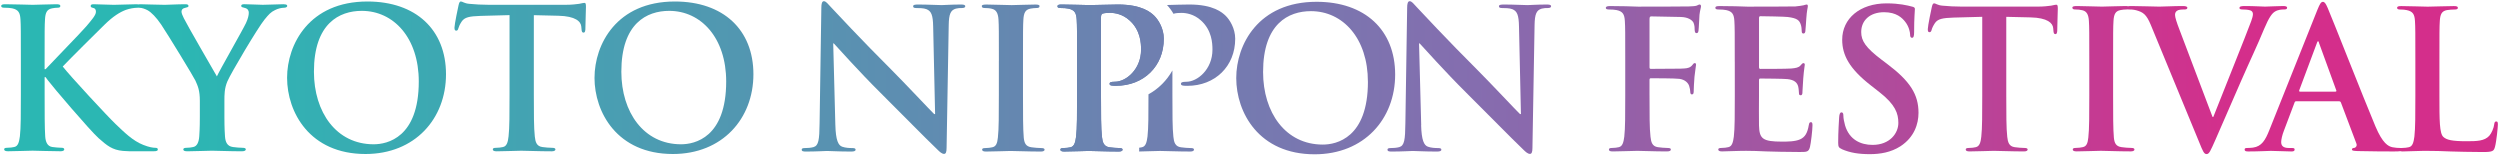 <svg width="1032" height="64" fill="none" xmlns="http://www.w3.org/2000/svg"><path d="M117.07 1.74c-1.53 0-6.83.24-8.59.24-2.33 0-4.9-.24-7.55-.24-.96 0-1.36.16-1.36.72 0 .48.72.64 1.44.8 1.37.32 1.69 1.2 1.69 2.01 0 1.04-.32 2.41-1.13 4.18-1.12 2.49-11.24 20.15-12.04 22.08-1.28-2.25-12.52-21.6-13.65-24.01-.56-1.13-.96-2.09-.96-2.73 0-.64.4-1.28 1.12-1.44 1.2-.32 1.77-.4 1.77-.88s-.4-.72-1.2-.72c-3.61 0-6.91.24-8.59.24-2.65 0-8.67-.24-10.12-.24-.3 0-.56.03-.77.07-.21-.05-.46-.07-.75-.07-2.49 0-6.91.24-9.39.24-2.17 0-6.58-.24-8.27-.24-.88 0-1.29.16-1.29.72 0 .48.32.64 1.05.8.8.16 1.12.72 1.12 1.61 0 1.37-1.77 3.37-4.01 6.02-2.33 2.73-14.05 14.69-16.78 17.66h-.4v-3.53c0-12.2 0-14.45.16-17.02.16-2.81.8-4.18 2.97-4.58.96-.16 1.44-.24 2.25-.24.64 0 1.12-.16 1.12-.72 0-.56-.56-.72-1.69-.72-2.73 0-7.79.24-9.72.24-1.93 0-6.99-.24-11.24-.24-1.21 0-1.77.16-1.77.72 0 .56.48.72 1.37.72 1.12 0 2.49.08 3.13.24 2.65.56 3.29 1.85 3.46 4.58.16 2.57.16 4.82.16 17.02v14.13c0 7.39 0 13.73-.4 17.1-.32 2.33-.72 4.1-2.33 4.42-.72.16-1.69.32-2.89.32-.96 0-1.28.24-1.28.64 0 .56.56.8 1.6.8 3.21 0 8.27-.24 10.12-.24 2.01 0 7.07.24 11.56.24.88 0 1.53-.24 1.53-.8 0-.4-.4-.64-1.04-.64-1.04 0-2.81-.16-3.93-.32-2.01-.32-2.73-2.09-2.89-4.34-.24-3.45-.24-9.79-.24-17.18v-7.31h.4l.88 1.21c1.69 2.33 17.5 20.88 21.04 24.01 3.45 3.05 5.62 4.82 9.96 5.22 1.69.16 3.13.16 5.54.16h6.99c1.53 0 1.92-.24 1.92-.8 0-.48-.48-.64-1.04-.64-.96 0-2.57-.24-4.98-1.2-4.34-1.69-7.95-5.3-11.48-8.67-3.13-2.97-18.87-19.92-21.76-23.69 2.73-2.89 14.85-14.94 17.34-17.34 3.45-3.37 6.18-5.06 8.67-6.02 1.53-.56 3.53-.88 4.66-.88.21 0 .39-.01.55-.04.15.03.32.04.49.04.97 0 2.33.48 3.37 1.04 1.53.88 3.53 2.89 5.54 5.86 2.81 4.18 13.57 21.84 14.13 23.12 1.05 2.33 1.85 4.09 1.85 8.43v6.58c0 1.29 0 4.66-.24 8.03-.16 2.33-.88 4.1-2.49 4.42-.72.16-1.68.32-2.81.32-.88 0-1.28.24-1.28.64 0 .64.64.8 1.77.8 2.97 0 8.03-.24 10.04-.24 2.17 0 7.22.24 12.29.24 1.04 0 1.69-.24 1.69-.8 0-.4-.4-.64-1.29-.64-1.12 0-2.89-.16-4.01-.32-2.41-.32-3.13-2.09-3.29-4.42-.24-3.37-.24-6.74-.24-8.03v-6.58c0-2.65 0-5.13 1.21-8.03 1.45-3.45 12.68-22.32 15.33-25.53 1.77-2.17 2.65-3.13 4.34-3.93 1.2-.64 2.73-.96 3.53-.96.88 0 1.52-.24 1.52-.8 0-.48-.56-.64-1.44-.64" fill="url(#paint0_linear_154_1301)"/><path d="M118.51 32.09c0-13.72 9.08-31.47 33.16-31.47 19.99 0 32.44 11.64 32.44 30.03s-12.84 32.92-33.24 32.92c-23.04 0-32.36-17.26-32.36-31.47m54.36 1.53c0-17.99-10.36-29.15-23.53-29.15-9.23 0-19.75 5.14-19.75 25.13 0 16.7 9.23 29.95 24.65 29.95 5.62 0 18.63-2.73 18.63-25.93z" fill="url(#paint1_linear_154_1301)"/><path d="M210.33 6.24l-11.96.32c-4.66.16-6.58.56-7.79 2.33-.8 1.21-1.2 2.17-1.37 2.81-.16.64-.4.96-.88.96-.56 0-.72-.4-.72-1.29 0-1.29 1.53-8.59 1.69-9.23.24-1.05.48-1.53.96-1.53.64 0 1.44.81 3.45.97 2.33.24 5.38.4 8.03.4h31.79c2.57 0 4.34-.24 5.54-.4 1.2-.24 1.84-.4 2.17-.4.56 0 .64.48.64 1.69 0 1.69-.24 7.22-.24 9.31-.08.8-.24 1.29-.72 1.29-.64 0-.8-.4-.88-1.6l-.08-.88c-.16-2.09-2.33-4.33-9.47-4.49l-10.12-.24v32.92c0 7.39 0 13.73.4 17.18.24 2.25.72 4.02 3.13 4.34 1.12.16 2.89.32 4.09.32.88 0 1.29.24 1.29.64 0 .56-.64.8-1.53.8-5.3 0-10.36-.24-12.6-.24-1.85 0-6.91.24-10.12.24-1.04 0-1.6-.24-1.6-.8 0-.4.32-.64 1.29-.64 1.2 0 2.17-.16 2.89-.32 1.61-.32 2.08-2.09 2.33-4.42.4-3.37.4-9.71.4-17.1V6.24h-.01z" fill="url(#paint2_linear_154_1301)"/><path d="M245.42 32.09c0-13.73 9.07-31.47 33.16-31.47 19.99 0 32.43 11.64 32.43 30.03s-12.85 32.92-33.24 32.92c-23.05 0-32.36-17.26-32.36-31.47m54.36 1.53c0-17.99-10.36-29.15-23.53-29.15-9.23 0-19.75 5.14-19.75 25.13 0 16.7 9.23 29.95 24.65 29.95 5.62 0 18.63-2.73 18.63-25.93z" fill="url(#paint3_linear_154_1301)"/><path d="M344.84 51.65c.16 6.26 1.21 8.35 2.81 8.91 1.36.48 2.89.56 4.17.56.89 0 1.37.16 1.37.64 0 .64-.72.8-1.85.8-5.22 0-8.43-.24-9.96-.24-.72 0-4.5.24-8.67.24-1.04 0-1.77-.07-1.77-.8 0-.48.48-.64 1.28-.64 1.04 0 2.49-.08 3.62-.4 2.09-.64 2.41-2.97 2.49-9.95l.72-47.54c0-1.61.24-2.73 1.04-2.73.88 0 1.6 1.04 2.97 2.49.96 1.04 13.17 14.13 24.89 25.78 5.46 5.46 16.3 17.02 17.66 18.31h.4l-.8-36.05c-.08-4.9-.8-6.42-2.73-7.23-1.2-.48-3.13-.48-4.25-.48-.97 0-1.29-.24-1.29-.73 0-.64.88-.72 2.09-.72 4.18 0 8.03.24 9.71.24.88 0 3.93-.24 7.87-.24 1.04 0 1.85.08 1.85.72 0 .48-.48.73-1.45.73-.8 0-1.45 0-2.41.24-2.25.64-2.89 2.33-2.97 6.82l-.88 50.66c0 1.77-.32 2.49-1.04 2.49-.88 0-1.85-.88-2.73-1.77-5.06-4.82-15.34-15.33-23.68-23.61-8.75-8.67-17.67-18.71-19.11-20.23h-.24l.88 33.72.01.01z" fill="url(#paint4_linear_154_1301)"/><path d="M412.34 25.15c0-12.21 0-14.45-.16-17.02-.16-2.73-.97-4.1-2.73-4.5-.88-.24-1.92-.32-2.89-.32-.8 0-1.28-.16-1.28-.8 0-.48.64-.64 1.92-.64 3.05 0 8.11.24 10.44.24 2.01 0 6.74-.24 9.79-.24 1.04 0 1.69.16 1.69.64 0 .64-.48.8-1.29.8s-1.45.08-2.41.24c-2.17.4-2.81 1.77-2.97 4.58-.16 2.57-.16 4.82-.16 17.02v14.13c0 7.79 0 14.13.32 17.59.24 2.17.8 3.61 3.21 3.93 1.12.16 2.89.32 4.09.32.88 0 1.29.24 1.29.64 0 .56-.64.8-1.52.8-5.3 0-10.36-.24-12.53-.24-1.85 0-6.9.24-10.12.24-1.04 0-1.61-.24-1.61-.8 0-.4.32-.64 1.29-.64 1.2 0 2.17-.16 2.89-.32 1.61-.32 2.09-1.69 2.33-4.02.4-3.37.4-9.71.4-17.51V25.14l.01.01z" fill="url(#paint5_linear_154_1301)"/><path d="M444.61 25.15c0-12.21 0-14.45-.16-17.02-.16-2.73-.8-4.02-3.45-4.58-.64-.16-2.01-.24-3.13-.24-.88 0-1.36-.16-1.36-.73s.56-.72 1.77-.72c4.26 0 9.31.24 11.56.24 3.29 0 7.95-.24 11.64-.24 10.04 0 13.65 3.37 14.93 4.58 1.76 1.69 4.01 5.3 4.01 9.55 0 11.4-8.35 19.43-19.75 19.43-.41 0-1.29 0-1.69-.08-.4-.08-.96-.16-.96-.72 0-.64.56-.88 2.25-.88 4.5 0 10.76-5.06 10.76-13.25 0-2.65-.24-8.03-4.74-12.05-2.89-2.65-6.18-3.13-8.03-3.13-1.21 0-2.41.08-3.13.32-.4.16-.64.64-.64 1.53v32.11c0 7.39 0 13.73.4 17.19.24 2.25.72 4.02 3.13 4.34 1.12.16 2.89.32 4.09.32.88 0 1.29.24 1.29.64 0 .56-.64.8-1.53.8-5.3 0-10.36-.24-12.45-.24-1.85 0-6.9.24-10.11.24-1.04 0-1.6-.24-1.6-.8 0-.4.32-.64 1.28-.64 1.2 0 2.17-.16 2.89-.32 1.61-.32 2.01-2.09 2.33-4.42.4-3.37.4-9.71.4-17.1V25.15z" fill="url(#paint6_linear_154_1301)"/><path d="M586.64 51.65c.16 6.26 1.2 8.35 2.81 8.91 1.37.48 2.89.56 4.17.56.88 0 1.37.16 1.37.64 0 .64-.72.8-1.85.8-5.22 0-8.43-.24-9.96-.24-.72 0-4.5.24-8.67.24-1.04 0-1.76-.07-1.76-.8 0-.48.48-.64 1.28-.64 1.05 0 2.49-.08 3.62-.4 2.09-.64 2.41-2.97 2.49-9.95l.73-47.54c0-1.61.24-2.73 1.04-2.73.88 0 1.61 1.04 2.97 2.49.96 1.04 13.17 14.13 24.89 25.78 5.46 5.46 16.3 17.02 17.67 18.31h.4l-.8-36.05c-.08-4.9-.8-6.42-2.73-7.23-1.21-.48-3.13-.48-4.26-.48-.97 0-1.29-.24-1.29-.73 0-.64.88-.72 2.09-.72 4.18 0 8.03.24 9.72.24.88 0 3.94-.24 7.87-.24 1.04 0 1.85.08 1.85.72 0 .48-.48.73-1.44.73-.8 0-1.45 0-2.41.24-2.25.64-2.89 2.33-2.97 6.82l-.88 50.66c0 1.77-.32 2.49-1.04 2.49-.88 0-1.84-.88-2.73-1.77-5.06-4.82-15.33-15.33-23.68-23.61-8.75-8.67-17.66-18.71-19.11-20.23h-.25l.89 33.72-.03.01z" fill="url(#paint7_linear_154_1301)"/><path d="M444.61 25.15c0-12.21 0-14.45-.16-17.02-.16-2.73-.8-4.02-3.45-4.58-.64-.16-2.01-.24-3.13-.24-.88 0-1.36-.16-1.36-.73s.56-.72 1.77-.72c4.26 0 9.31.24 11.56.24 3.29 0 7.95-.24 11.64-.24 10.04 0 13.65 3.37 14.93 4.58 1.76 1.69 4.01 5.3 4.01 9.55 0 11.4-8.35 19.43-19.75 19.43-.41 0-1.29 0-1.69-.08-.4-.08-.96-.16-.96-.72 0-.64.56-.88 2.25-.88 4.5 0 10.76-5.06 10.76-13.25 0-2.65-.24-8.03-4.74-12.05-2.89-2.65-6.18-3.13-8.03-3.13-1.21 0-2.41.08-3.13.32-.4.16-.64.64-.64 1.53v32.11c0 7.39 0 13.73.4 17.19.24 2.25.72 4.02 3.13 4.34 1.12.16 2.89.32 4.09.32.88 0 1.29.24 1.29.64 0 .56-.64.8-1.53.8-5.3 0-10.36-.24-12.45-.24-1.85 0-6.9.24-10.11.24-1.04 0-1.6-.24-1.6-.8 0-.4.32-.64 1.28-.64 1.2 0 2.17-.16 2.89-.32 1.61-.32 2.01-2.09 2.33-4.42.4-3.37.4-9.71.4-17.1V25.15z" fill="url(#paint8_linear_154_1301)"/><path d="M491.59 61.12c-1.2 0-2.97-.16-4.09-.32-2.41-.32-2.89-2.09-3.13-4.34-.4-3.45-.4-9.8-.4-17.19V29.08c-2.31 4.14-5.7 7.54-9.88 9.85v.34c0 7.39 0 13.73-.4 17.1-.32 2.33-.72 4.1-2.33 4.42-.33.07-.71.14-1.13.2.03.25.04.51.04.76s-.02.53-.05.79c3.12-.05 7.09-.23 8.68-.23 2.09 0 7.15.24 12.45.24.88 0 1.53-.24 1.53-.8 0-.4-.4-.64-1.29-.64" fill="url(#paint9_linear_154_1301)"/><path d="M505.88 6.44c-1.29-1.21-4.9-4.58-14.94-4.58-2.85 0-6.27.14-9.2.21.95 1.01 1.88 2.24 2.71 3.67.05-.04.09-.08.15-.1.72-.24 1.93-.32 3.13-.32 1.85 0 5.14.48 8.03 3.13 4.5 4.02 4.74 9.4 4.74 12.05 0 8.19-6.27 13.25-10.76 13.25-1.68 0-2.25.24-2.25.88 0 .56.56.64.96.72.4.08 1.28.08 1.69.08 11.4 0 19.75-8.03 19.75-19.43 0-4.26-2.25-7.87-4.01-9.56z" fill="url(#paint10_linear_154_1301)"/><path d="M680.92 39.48c0 7.62 0 13.57.4 16.91.24 2.3.71 4.05 3.09 4.37 1.11.16 2.85.32 3.97.32 1.03 0 1.35.24 1.35.64 0 .55-.56.79-1.75.79-5 0-10-.24-12.07-.24-2.07 0-7.06.24-10.08.24-1.11 0-1.67-.16-1.67-.79 0-.4.32-.64 1.19-.64 1.19 0 2.14-.15 2.86-.32 1.59-.32 1.99-2.06 2.3-4.37.39-3.33.39-9.29.39-16.91V25.51c0-12.07 0-14.29-.16-16.83-.16-2.7-.79-3.97-3.41-4.52-.64-.16-1.98-.24-3.1-.24-.8 0-1.35-.16-1.35-.63 0-.64.64-.79 1.83-.79 2.06 0 4.36.08 6.43.08 2.06.08 3.89.16 5 .16 3.02 0 19.13 0 20.96-.08 1.51-.08 2.46-.08 3.25-.32.48-.16.87-.48 1.27-.48.32 0 .56.32.56.71 0 .56-.4 1.51-.64 3.57-.08.8-.24 5.48-.39 6.43-.08.63-.24 1.11-.8 1.11s-.71-.39-.79-1.27c0-.63 0-1.9-.47-3.02-.56-1.11-2.22-2.3-5.24-2.38l-12.22-.24c-.48 0-.71.24-.71 1.11v19.84c0 .47.08.71.55.71l10.16-.07c1.35 0 2.46 0 3.57-.09 1.51-.08 2.62-.39 3.41-1.43.39-.47.55-.79 1.03-.79.31 0 .48.24.48.71s-.4 2.46-.64 4.92c-.16 1.59-.32 5.24-.32 5.79 0 .71 0 1.51-.79 1.51-.48 0-.64-.55-.64-1.11s-.16-1.51-.47-2.46c-.4-1.11-1.59-2.54-4.05-2.86-1.99-.24-10.4-.24-11.75-.24-.39 0-.55.16-.55.72v6.43l.01.02z" fill="url(#paint11_linear_154_1301)"/><path d="M716.11 25.51c0-12.07 0-14.29-.16-16.83-.16-2.7-.79-3.97-3.41-4.52-.64-.16-1.99-.24-3.1-.24-.87 0-1.35-.16-1.35-.71 0-.55.55-.71 1.75-.71 2.14 0 4.45.08 6.43.08 2.06.08 3.89.16 5 .16 2.54 0 18.34 0 19.84-.08 1.51-.16 2.78-.32 3.41-.48.4-.08.88-.32 1.27-.32s.48.32.48.71c0 .56-.4 1.51-.64 5.16-.08.8-.24 4.29-.39 5.24-.08.4-.24.87-.79.87s-.71-.4-.71-1.11c0-.56-.08-1.91-.48-2.86-.55-1.43-1.35-2.38-5.32-2.86-1.35-.16-9.69-.32-11.27-.32-.39 0-.55.24-.55.8v20.08c0 .56.08.87.55.87 1.75 0 10.88 0 12.7-.16 1.91-.16 3.1-.4 3.81-1.19.56-.63.87-1.03 1.27-1.03.31 0 .56.16.56.64s-.32 1.74-.64 5.79c-.08 1.59-.32 4.76-.32 5.32 0 .63 0 1.51-.71 1.51-.56 0-.72-.32-.72-.71-.08-.79-.08-1.83-.32-2.86-.4-1.59-1.51-2.78-4.44-3.1-1.51-.16-9.37-.24-11.27-.24-.4 0-.48.32-.48.8v6.27c0 2.7-.08 10 0 12.31.16 5.47 1.43 6.67 9.53 6.67 2.06 0 5.4 0 7.46-.95 2.06-.95 3.01-2.62 3.57-5.88.16-.87.32-1.19.87-1.19.64 0 .64.63.64 1.43 0 1.83-.64 7.22-1.03 8.81-.55 2.06-1.27 2.06-4.29 2.06-5.95 0-10.32-.16-13.73-.24-3.42-.16-5.88-.24-8.26-.24-.87 0-2.62 0-4.52.08-1.83 0-3.89.16-5.48.16-1.03 0-1.58-.24-1.58-.79 0-.4.32-.64 1.27-.64 1.19 0 2.14-.15 2.86-.32 1.59-.32 1.98-2.06 2.3-4.37.4-3.33.4-9.61.4-16.91V25.5l-.01.01z" fill="url(#paint12_linear_154_1301)"/><path d="M760.31 61.55c-1.27-.56-1.51-.95-1.51-2.7 0-4.36.32-9.13.4-10.4.08-1.19.31-2.06.95-2.06.71 0 .79.71.79 1.35 0 1.03.32 2.7.71 4.05 1.75 5.87 6.43 8.02 11.35 8.02 7.15 0 10.64-4.84 10.64-9.05 0-3.89-1.19-7.54-7.78-12.7l-3.65-2.86c-8.73-6.82-11.75-12.38-11.75-18.81 0-8.73 7.31-15 18.34-15 5.16 0 8.49.8 10.56 1.35.71.16 1.11.4 1.11.96 0 1.03-.32 3.33-.32 9.52 0 1.74-.24 2.38-.87 2.38-.56 0-.8-.48-.8-1.43 0-.72-.39-3.18-2.06-5.24-1.2-1.51-3.5-3.89-8.66-3.89-5.88 0-9.45 3.41-9.45 8.18 0 3.65 1.83 6.43 8.41 11.43l2.22 1.67c9.61 7.22 13.02 12.7 13.02 20.24 0 4.61-1.74 10.08-7.46 13.82-3.96 2.54-8.41 3.25-12.62 3.25-4.6 0-8.17-.56-11.59-2.06" fill="url(#paint13_linear_154_1301)"/><path d="M818.25 6.94l-11.83.32c-4.6.16-6.51.55-7.7 2.3-.79 1.2-1.19 2.15-1.35 2.78-.16.63-.4.95-.87.95-.56 0-.71-.39-.71-1.27 0-1.27 1.5-8.49 1.67-9.13.24-1.03.47-1.51.95-1.51.63 0 1.43.8 3.41.96 2.3.24 5.32.39 7.94.39h31.44c2.54 0 4.29-.24 5.48-.39 1.19-.24 1.83-.4 2.14-.4.56 0 .64.48.64 1.67 0 1.67-.24 7.14-.24 9.21-.08.8-.24 1.27-.71 1.27-.63 0-.8-.4-.87-1.59l-.08-.87c-.16-2.07-2.3-4.29-9.37-4.45l-10-.23v32.54c0 7.3 0 13.57.4 16.98.24 2.23.72 3.97 3.1 4.29 1.11.16 2.86.32 4.05.32.87 0 1.27.24 1.27.64 0 .55-.64.79-1.51.79-5.24 0-10.24-.24-12.46-.24-1.82 0-6.83.24-10 .24-1.03 0-1.59-.24-1.59-.79 0-.4.32-.64 1.27-.64 1.19 0 2.15-.15 2.86-.32 1.59-.32 2.06-2.06 2.3-4.37.39-3.33.39-9.61.39-16.91V6.94h-.02z" fill="url(#paint14_linear_154_1301)"/><path d="M942.47 2.49c-2.38 0-6.11.24-7.46.24-1.03 0-4.37-.24-8.33-.24-1.51 0-2.23.16-2.23.79 0 .56.64.63 1.35.63 1.03 0 2.22.08 3.18.39.71.24 1.03.87 1.03 1.51 0 .71-.32 1.9-.72 2.94-1.91 5.24-12.22 30.8-15.64 39.53h-.31l-13.66-36.04c-1.11-2.86-1.83-5.08-1.83-6.11 0-.71.24-1.27.8-1.67.64-.48 1.82-.55 3.1-.55.71 0 1.19-.16 1.19-.71 0-.55-.88-.71-1.83-.71-3.97 0-7.78.24-9.76.24-2.78 0-7.3-.24-11.51-.24-.55 0-1.03.02-1.38.1-.28-.07-.64-.1-1.08-.1-3.01 0-7.7.24-9.68.24-2.3 0-7.3-.24-10.32-.24-1.27 0-1.91.16-1.91.63 0 .64.48.79 1.27.79.96 0 1.98.08 2.86.32 1.75.4 2.54 1.74 2.7 4.44.16 2.54.16 4.76.16 16.83v13.97c0 7.7 0 13.97-.4 17.3-.24 2.3-.71 3.65-2.3 3.97-.72.16-1.67.32-2.86.32-.95 0-1.27.24-1.27.64 0 .55.55.79 1.58.79 3.18 0 8.18-.24 10.01-.24 2.14 0 7.14.24 12.38.24.87 0 1.5-.24 1.5-.79 0-.4-.39-.64-1.27-.64-1.19 0-2.94-.15-4.05-.32-2.38-.32-2.94-1.75-3.17-3.89-.32-3.41-.32-9.69-.32-17.38V25.5c0-12.07 0-14.29.16-16.83.16-2.78.79-4.13 2.94-4.52.95-.16 1.59-.24 2.38-.24.2 0 .39-.01.55-.04.11.03.24.04.4.04.63 0 1.9 0 3.09.32 2.86.79 4.21 1.67 6.03 6.03l20.01 48.5c1.51 3.73 1.98 4.84 3.02 4.84 1.11 0 1.59-1.27 3.65-5.88 1.74-3.97 5.47-12.62 10.56-24.21 4.28-9.76 6.43-14.05 9.52-21.51 2.14-5.08 3.33-6.43 4.37-7.14 1.43-.95 3.1-.95 3.88-.95.78 0 1.27-.16 1.27-.71 0-.55-.63-.71-1.66-.71" fill="url(#paint15_linear_154_1301)"/><path d="M1030.49 50.12c-.63 0-.79.48-.88 1.19-.15 1.51-1.11 3.73-2.06 4.77-1.99 2.14-5.08 2.22-9.29 2.22-6.19 0-8.26-.56-9.61-1.75-1.66-1.43-1.66-6.91-1.66-17.06V25.52c0-12.07 0-14.29.16-16.83.16-2.78.8-4.13 2.94-4.52.95-.16 2.22-.24 3.09-.24.96 0 1.43-.16 1.43-.71 0-.55-.56-.71-1.67-.71-3.09 0-8.89.24-10.79.24-2.14 0-7.14-.24-10.88-.24-1.19 0-1.75.16-1.75.71 0 .55.48.71 1.35.71 1.03 0 1.98.08 2.62.24 2.62.55 3.25 1.82 3.41 4.52.16 2.54.16 4.76.16 16.83v13.97c0 7.3 0 13.57-.4 16.91-.32 2.3-.72 4.05-2.3 4.37-.72.16-1.67.32-2.86.32-.13 0-.25 0-.35.02-.09 0-.18-.02-.28-.02-.95 0-2.15-.08-3.33-.32-1.67-.4-3.97-1.51-6.98-8.65-5.08-12.07-17.78-44.45-19.68-48.82-.8-1.83-1.27-2.54-1.99-2.54-.79 0-1.27.88-2.22 3.18l-19.92 49.85c-1.59 3.97-3.1 6.67-6.75 7.15-.64.08-1.75.15-2.46.15-.63 0-.96.16-.96.64 0 .63.48.79 1.51.79 4.13 0 8.5-.24 9.36-.24 2.46 0 5.88.24 8.42.24.87 0 1.35-.16 1.35-.79 0-.48-.24-.64-1.19-.64h-1.19c-2.46 0-3.17-1.03-3.17-2.46 0-.95.4-2.86 1.19-4.84l4.29-11.35c.16-.47.31-.63.71-.63h17.7c.4 0 .64.16.79.56l6.35 16.82c.4.96-.16 1.67-.71 1.83-.79.08-1.11.24-1.11.71 0 .55.95.55 2.38.63 6.35.16 12.14.16 15 .16 1.26 0 2.08-.03 2.64-.12.25.07.54.12.92.12 1.59 0 3.65-.16 5.48-.16 1.9-.08 3.65-.08 4.53-.08 3.25 0 6.11.08 9.68.24 3.57.08 7.7.24 13.42.24 4.13 0 4.52-.4 5-2.14.63-2.3 1.19-8.26 1.19-9.13 0-.95-.08-1.35-.64-1.35m-66.43-12.3h-14.61c-.32 0-.39-.24-.32-.56l7.3-19.53c.08-.31.24-.71.48-.71s.32.4.4.71l7.14 19.61c.08.24 0 .47-.39.47" fill="url(#paint16_linear_154_1301)"/><path d="M510.32 32.21c0-13.73 9.07-31.47 33.16-31.47 19.99 0 32.44 11.64 32.44 30.03s-12.84 32.92-33.24 32.92c-23.05 0-32.36-17.26-32.36-31.47m54.35 1.52c0-17.98-10.36-29.14-23.52-29.14-9.23 0-19.75 5.14-19.75 25.13 0 16.7 9.23 29.95 24.65 29.95 5.62 0 18.63-2.73 18.63-25.94" fill="url(#paint17_linear_154_1301)"/><defs><linearGradient id="paint0_linear_154_1301" x1="71.33" y1="32.09" x2="925.13" y2="32.09" gradientUnits="userSpaceOnUse"><stop stop-color="#2BB7B3"/><stop offset=".63" stop-color="#856DAF"/><stop offset="1" stop-color="#D42E8B"/></linearGradient><linearGradient id="paint1_linear_154_1301" x1="71.33" y1=".5" x2="925.13" y2=".5" gradientUnits="userSpaceOnUse"><stop stop-color="#2BB7B3"/><stop offset=".63" stop-color="#856DAF"/><stop offset="1" stop-color="#D42E8B"/></linearGradient><linearGradient id="paint2_linear_154_1301" x1="71.33" y1="31.53" x2="925.13" y2="31.53" gradientUnits="userSpaceOnUse"><stop stop-color="#2BB7B3"/><stop offset=".63" stop-color="#856DAF"/><stop offset="1" stop-color="#D42E8B"/></linearGradient><linearGradient id="paint3_linear_154_1301" x1="71.33" y1=".5" x2="925.13" y2=".5" gradientUnits="userSpaceOnUse"><stop stop-color="#2BB7B3"/><stop offset=".63" stop-color="#856DAF"/><stop offset="1" stop-color="#D42E8B"/></linearGradient><linearGradient id="paint4_linear_154_1301" x1="71.33" y1="32.01" x2="925.13" y2="32.01" gradientUnits="userSpaceOnUse"><stop stop-color="#2BB7B3"/><stop offset=".63" stop-color="#856DAF"/><stop offset="1" stop-color="#D42E8B"/></linearGradient><linearGradient id="paint5_linear_154_1301" x1="71.33" y1="32.21" x2="925.13" y2="32.21" gradientUnits="userSpaceOnUse"><stop stop-color="#2BB7B3"/><stop offset=".63" stop-color="#856DAF"/><stop offset="1" stop-color="#D42E8B"/></linearGradient><linearGradient id="paint6_linear_154_1301" x1="71.33" y1="32.21" x2="925.13" y2="32.21" gradientUnits="userSpaceOnUse"><stop stop-color="#2BB7B3"/><stop offset=".63" stop-color="#856DAF"/><stop offset="1" stop-color="#D42E8B"/></linearGradient><linearGradient id="paint7_linear_154_1301" x1="71.33" y1="32.01" x2="925.13" y2="32.01" gradientUnits="userSpaceOnUse"><stop stop-color="#2BB7B3"/><stop offset=".63" stop-color="#856DAF"/><stop offset="1" stop-color="#D42E8B"/></linearGradient><linearGradient id="paint8_linear_154_1301" x1="71.33" y1="32.21" x2="925.13" y2="32.21" gradientUnits="userSpaceOnUse"><stop stop-color="#2BB7B3"/><stop offset=".63" stop-color="#856DAF"/><stop offset="1" stop-color="#D42E8B"/></linearGradient><linearGradient id="paint9_linear_154_1301" x1="71.32" y1="45.83" x2="925.13" y2="45.83" gradientUnits="userSpaceOnUse"><stop stop-color="#2BB7B3"/><stop offset=".63" stop-color="#856DAF"/><stop offset="1" stop-color="#D42E8B"/></linearGradient><linearGradient id="paint10_linear_154_1301" x1="71.33" y1="18.64" x2="925.13" y2="18.64" gradientUnits="userSpaceOnUse"><stop stop-color="#2BB7B3"/><stop offset=".63" stop-color="#856DAF"/><stop offset="1" stop-color="#D42E8B"/></linearGradient><linearGradient id="paint11_linear_154_1301" x1="71.32" y1="32.18" x2="925.13" y2="32.18" gradientUnits="userSpaceOnUse"><stop stop-color="#2BB7B3"/><stop offset=".63" stop-color="#856DAF"/><stop offset="1" stop-color="#D42E8B"/></linearGradient><linearGradient id="paint12_linear_154_1301" x1="71.321" y1="32.29" x2="925.13" y2="32.29" gradientUnits="userSpaceOnUse"><stop stop-color="#2BB7B3"/><stop offset=".63" stop-color="#856DAF"/><stop offset="1" stop-color="#D42E8B"/></linearGradient><linearGradient id="paint13_linear_154_1301" x1="71.319" y1="32.49" x2="925.13" y2="32.49" gradientUnits="userSpaceOnUse"><stop stop-color="#2BB7B3"/><stop offset=".63" stop-color="#856DAF"/><stop offset="1" stop-color="#D42E8B"/></linearGradient><linearGradient id="paint14_linear_154_1301" x1="71.319" y1="31.94" x2="925.13" y2="31.94" gradientUnits="userSpaceOnUse"><stop stop-color="#2BB7B3"/><stop offset=".63" stop-color="#856DAF"/><stop offset="1" stop-color="#D42E8B"/></linearGradient><linearGradient id="paint15_linear_154_1301" x1="71.32" y1="33.05" x2="925.13" y2="33.05" gradientUnits="userSpaceOnUse"><stop stop-color="#2BB7B3"/><stop offset=".63" stop-color="#856DAF"/><stop offset="1" stop-color="#D42E8B"/></linearGradient><linearGradient id="paint16_linear_154_1301" x1="71.33" y1="31.74" x2="925.13" y2="31.74" gradientUnits="userSpaceOnUse"><stop stop-color="#2BB7B3"/><stop offset=".63" stop-color="#856DAF"/><stop offset="1" stop-color="#D42E8B"/></linearGradient><linearGradient id="paint17_linear_154_1301" x1="71.32" y1="32.21" x2="925.13" y2="32.21" gradientUnits="userSpaceOnUse"><stop stop-color="#2BB7B3"/><stop offset=".63" stop-color="#856DAF"/><stop offset="1" stop-color="#D42E8B"/></linearGradient></defs></svg>